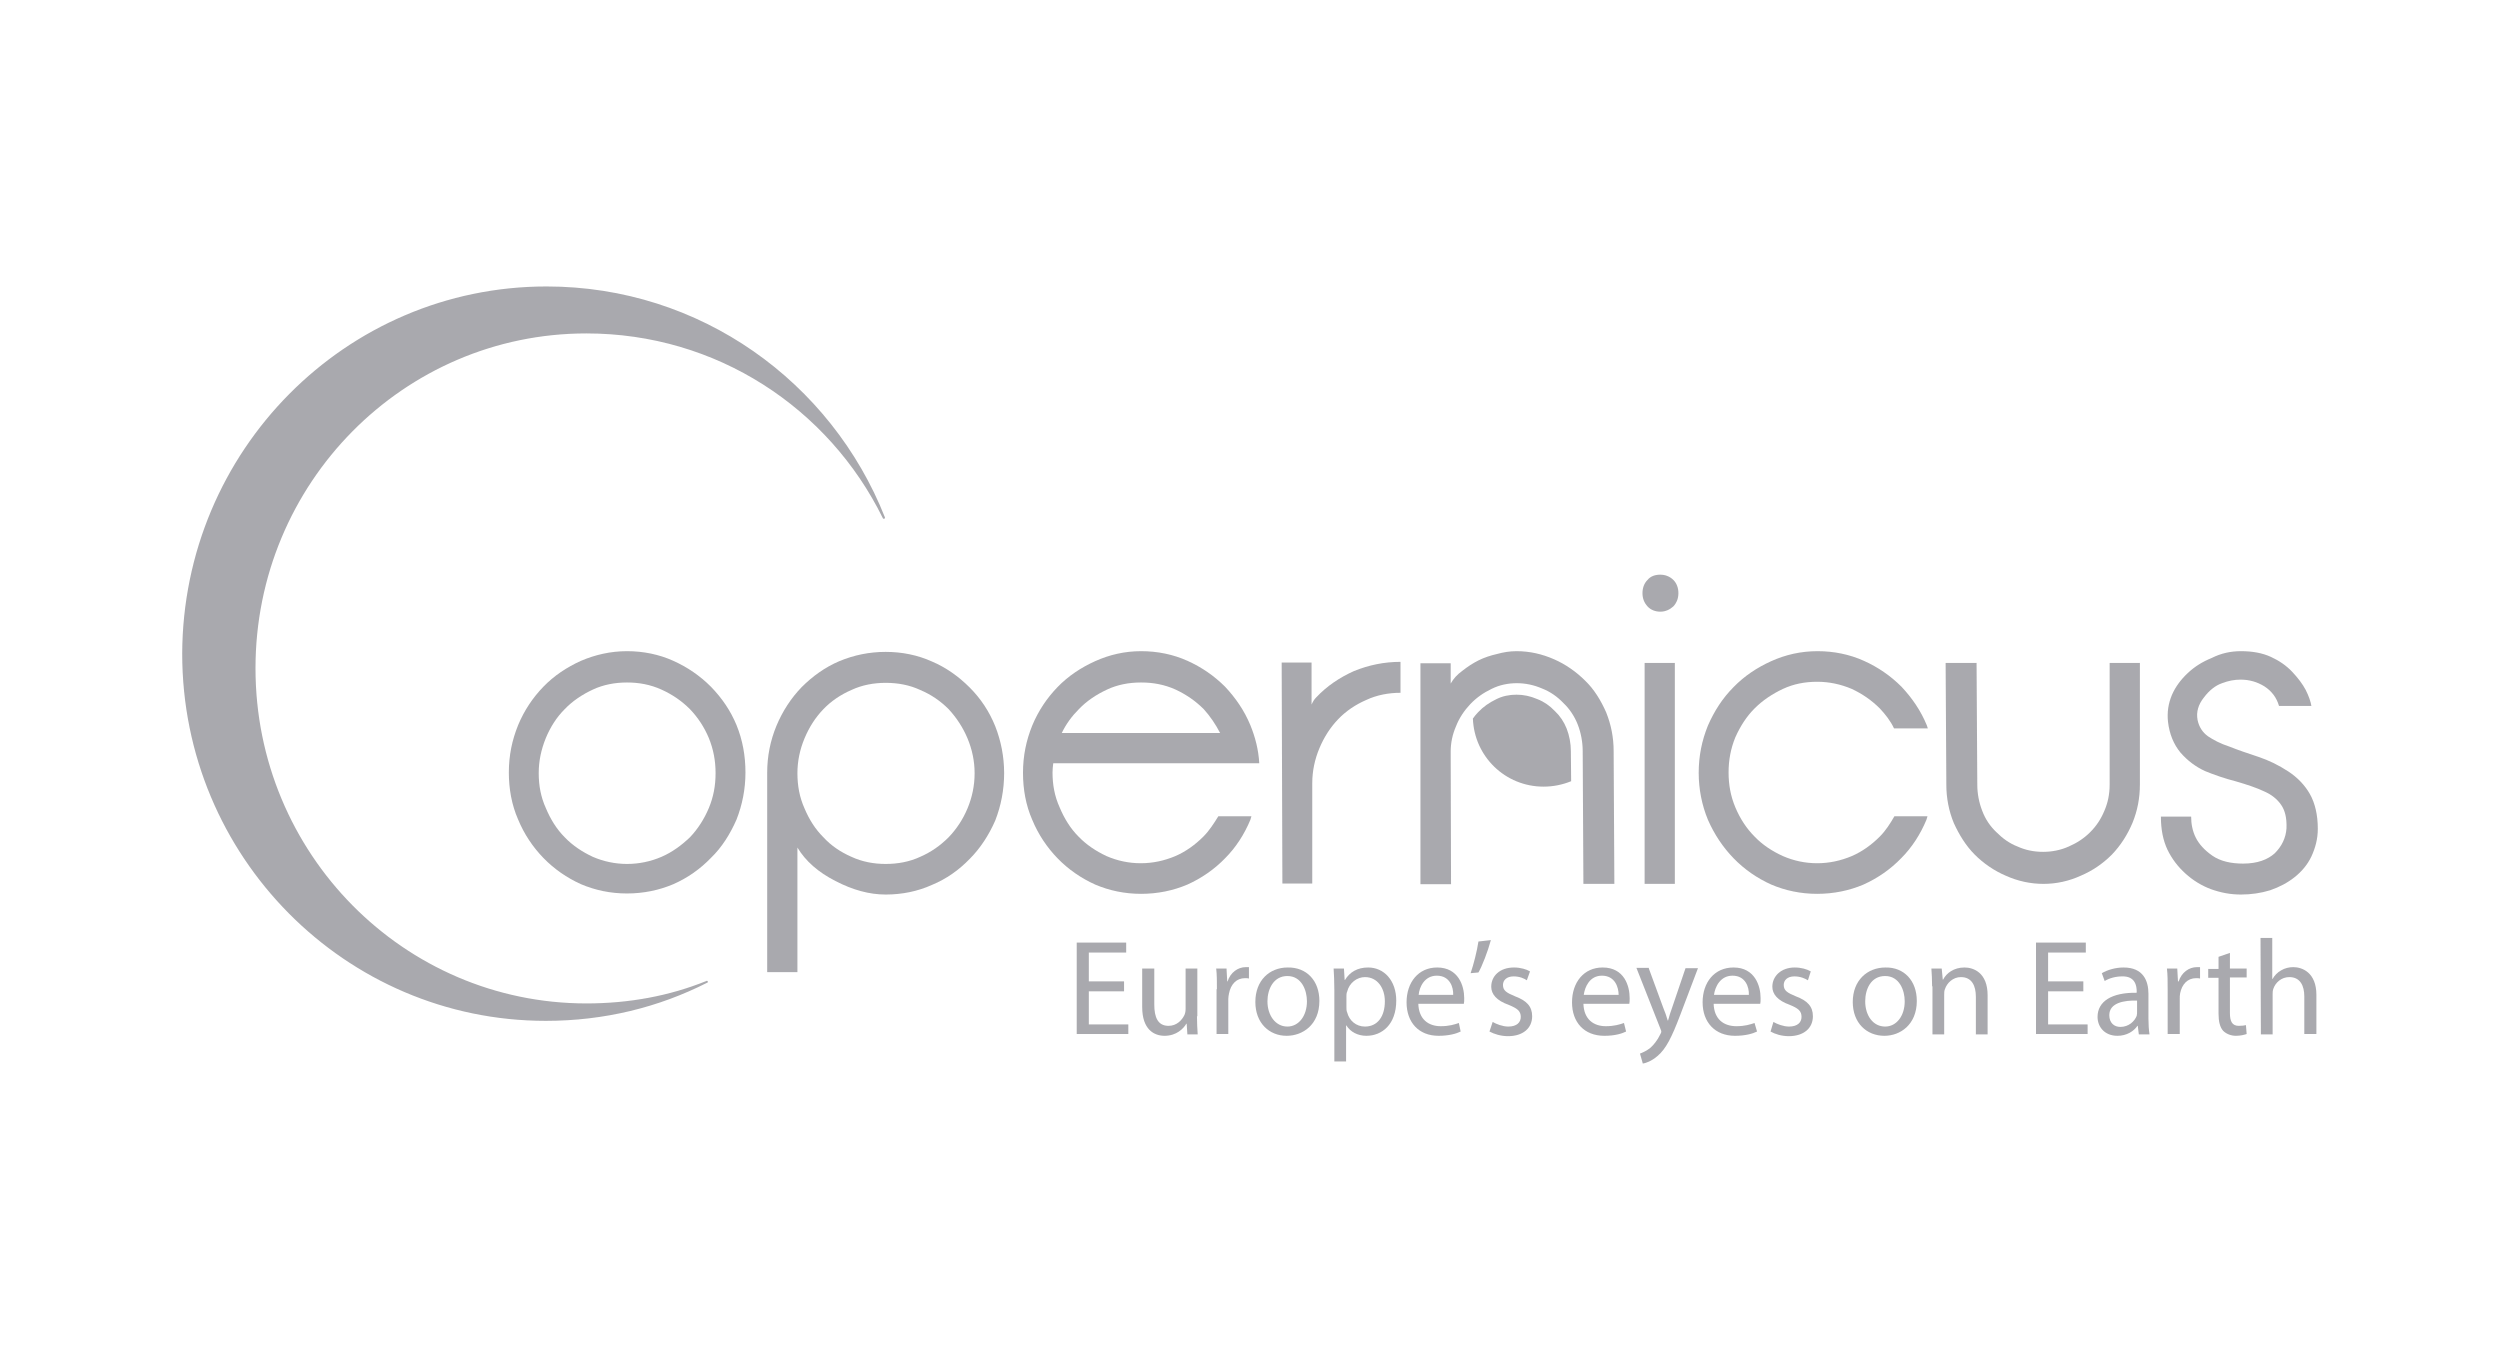 <svg width="192" height="104" viewBox="0 0 192 104" fill="none" xmlns="http://www.w3.org/2000/svg">
<g opacity="0.9">
<path fill-rule="evenodd" clip-rule="evenodd" d="M41.975 22C53.78 22 63.837 29.324 67.963 39.735C67.963 39.735 67.99 39.79 67.908 39.844C67.854 39.872 67.799 39.79 67.799 39.79C63.645 31.346 55.037 25.607 45.036 25.607C30.99 25.607 19.622 37.112 19.622 51.322C19.622 65.559 31.017 77.063 45.036 77.063C48.315 77.063 51.403 76.489 54.245 75.342C54.245 75.342 54.3 75.287 54.354 75.369C54.409 75.451 54.3 75.478 54.3 75.478C50.583 77.364 46.402 78.402 41.92 78.402C26.508 78.402 13.993 65.777 13.993 50.201C14.047 34.625 26.536 22 41.975 22Z" fill="#A0A0A5"/>
<path fill-rule="evenodd" clip-rule="evenodd" d="M119.407 54.605L119.425 54.624L119.444 54.642C119.808 54.984 120.119 55.446 120.32 55.96C120.526 56.486 120.642 57.087 120.642 57.689L120.664 59.997C120.008 60.264 119.299 60.414 118.545 60.414C115.601 60.414 113.223 58.101 113.118 55.183C113.262 54.988 113.376 54.841 113.512 54.705L113.521 54.696L113.53 54.687C113.911 54.283 114.366 53.962 114.909 53.702L114.916 53.699L114.923 53.695C115.386 53.463 115.904 53.351 116.468 53.351C117 53.351 117.537 53.462 118.057 53.688L118.072 53.694L118.087 53.7C118.585 53.895 119.025 54.2 119.407 54.605Z" fill="#A0A0A5"/>
<path fill-rule="evenodd" clip-rule="evenodd" d="M48.152 50.01C49.409 50.01 50.611 50.256 51.704 50.748C52.797 51.239 53.754 51.895 54.601 52.742C55.448 53.617 56.104 54.573 56.568 55.694C57.033 56.842 57.251 58.044 57.251 59.328C57.251 60.613 57.005 61.815 56.568 62.935C56.076 64.056 55.448 65.067 54.601 65.887C53.781 66.734 52.824 67.417 51.704 67.909C50.611 68.373 49.409 68.619 48.152 68.619C46.895 68.619 45.719 68.373 44.626 67.909C43.533 67.417 42.55 66.734 41.73 65.887C40.91 65.04 40.254 64.056 39.79 62.935C39.298 61.815 39.079 60.585 39.079 59.328C39.079 58.017 39.325 56.842 39.79 55.694C40.254 54.573 40.91 53.59 41.73 52.742C42.55 51.895 43.533 51.239 44.626 50.748C45.719 50.283 46.895 50.01 48.152 50.01ZM48.152 52.415C47.25 52.415 46.348 52.578 45.528 52.961C44.708 53.344 43.971 53.836 43.369 54.464C42.741 55.093 42.276 55.83 41.921 56.678C41.566 57.552 41.374 58.426 41.374 59.383C41.374 60.339 41.538 61.214 41.921 62.061C42.276 62.908 42.741 63.673 43.369 64.302C43.971 64.93 44.708 65.422 45.528 65.805C46.348 66.16 47.25 66.351 48.152 66.351C49.081 66.351 49.983 66.16 50.802 65.805C51.622 65.449 52.333 64.93 52.988 64.302C53.59 63.673 54.081 62.908 54.437 62.061C54.792 61.214 54.956 60.339 54.956 59.383C54.956 58.426 54.792 57.552 54.437 56.678C54.081 55.83 53.59 55.093 52.988 54.464C52.36 53.836 51.649 53.344 50.802 52.961C49.955 52.578 49.081 52.415 48.152 52.415Z" fill="#A0A0A5"/>
<path fill-rule="evenodd" clip-rule="evenodd" d="M68.019 50.065C69.276 50.065 70.478 50.31 71.571 50.802C72.664 51.267 73.621 51.95 74.468 52.797C75.315 53.644 75.971 54.628 76.435 55.776C76.873 56.896 77.118 58.099 77.118 59.383C77.118 60.667 76.873 61.897 76.435 63.017C75.944 64.138 75.288 65.149 74.468 65.969C73.648 66.816 72.692 67.499 71.571 67.963C70.478 68.455 69.276 68.701 68.019 68.701C66.762 68.701 65.477 68.346 64.166 67.663C62.827 66.98 61.87 66.132 61.242 65.094V74.659H58.919V59.355C58.919 58.071 59.165 56.869 59.629 55.748C60.094 54.628 60.75 53.617 61.57 52.77C62.417 51.923 63.373 51.239 64.466 50.775C65.587 50.31 66.762 50.065 68.019 50.065ZM68.019 52.442C67.117 52.442 66.215 52.606 65.395 52.988C64.576 53.344 63.838 53.836 63.237 54.464C62.608 55.12 62.144 55.858 61.788 56.705C61.433 57.552 61.242 58.454 61.242 59.383C61.242 60.339 61.406 61.241 61.788 62.088C62.144 62.935 62.608 63.673 63.237 64.302C63.838 64.957 64.576 65.449 65.395 65.805C66.215 66.187 67.117 66.351 68.019 66.351C68.948 66.351 69.85 66.187 70.669 65.805C71.489 65.449 72.2 64.957 72.856 64.302C73.457 63.673 73.949 62.935 74.304 62.088C74.659 61.241 74.85 60.339 74.85 59.383C74.85 58.454 74.659 57.552 74.304 56.705C73.949 55.858 73.457 55.12 72.856 54.464C72.227 53.836 71.516 53.344 70.669 52.988C69.85 52.606 68.948 52.442 68.019 52.442Z" fill="#A0A0A5"/>
<path fill-rule="evenodd" clip-rule="evenodd" d="M87.638 50.01C88.895 50.01 90.098 50.256 91.191 50.748C92.284 51.239 93.24 51.895 94.088 52.742C94.907 53.617 95.563 54.573 96.028 55.694C96.41 56.623 96.656 57.607 96.711 58.618H80.889C80.861 58.864 80.834 59.082 80.834 59.328C80.834 60.285 80.998 61.159 81.381 62.006C81.736 62.853 82.2 63.618 82.829 64.247C83.43 64.876 84.168 65.367 84.988 65.75C85.808 66.105 86.682 66.296 87.611 66.296C88.54 66.296 89.415 66.105 90.262 65.75C91.082 65.395 91.792 64.876 92.421 64.247C92.858 63.81 93.213 63.263 93.568 62.689H96.11L96.028 62.963C95.563 64.083 94.907 65.094 94.088 65.914C93.268 66.761 92.284 67.444 91.191 67.936C90.098 68.401 88.895 68.647 87.638 68.647C86.381 68.647 85.206 68.401 84.113 67.936C83.02 67.444 82.036 66.761 81.217 65.914C80.397 65.067 79.741 64.083 79.276 62.963C78.784 61.842 78.566 60.613 78.566 59.355C78.566 58.044 78.812 56.869 79.276 55.721C79.741 54.601 80.397 53.617 81.217 52.77C82.036 51.923 83.02 51.267 84.113 50.775C85.206 50.283 86.381 50.01 87.638 50.01ZM87.638 52.415C86.709 52.415 85.835 52.578 85.015 52.961C84.195 53.344 83.457 53.836 82.856 54.464C82.31 55.011 81.872 55.612 81.544 56.295H93.705C93.35 55.612 92.94 55.011 92.448 54.464C91.819 53.836 91.109 53.344 90.289 52.961C89.442 52.578 88.567 52.415 87.638 52.415Z" fill="#A0A0A5"/>
<path fill-rule="evenodd" clip-rule="evenodd" d="M107.559 50.83V53.207C106.657 53.207 105.756 53.371 104.936 53.754C104.116 54.109 103.378 54.601 102.777 55.229C102.149 55.885 101.684 56.623 101.329 57.47C100.974 58.317 100.782 59.219 100.782 60.148V67.854H98.487L98.432 50.884H100.728V54.109C100.837 53.863 100.946 53.699 101.083 53.562C101.903 52.688 102.886 52.032 103.979 51.54C105.127 51.075 106.302 50.83 107.559 50.83Z" fill="#A0A0A5"/>
<path fill-rule="evenodd" clip-rule="evenodd" d="M116.468 50.01C117.479 50.01 118.436 50.228 119.365 50.638C120.239 51.021 121.059 51.595 121.742 52.278C122.425 52.934 122.944 53.781 123.354 54.71C123.737 55.666 123.928 56.65 123.928 57.689L123.983 67.882H121.605L121.551 57.689C121.551 56.978 121.414 56.268 121.168 55.639C120.922 55.011 120.54 54.437 120.075 53.999C119.611 53.508 119.064 53.125 118.436 52.879C117.807 52.606 117.151 52.469 116.495 52.469C115.812 52.469 115.156 52.606 114.555 52.906C113.927 53.207 113.38 53.59 112.916 54.081C112.451 54.573 112.068 55.147 111.823 55.776C111.549 56.404 111.413 57.06 111.413 57.716L111.44 67.909H109.09V50.939H111.413V52.496C111.631 52.114 111.904 51.813 112.314 51.513C112.697 51.212 113.107 50.939 113.544 50.72C113.981 50.502 114.473 50.338 114.965 50.228C115.457 50.092 115.949 50.01 116.468 50.01Z" fill="#A0A0A5"/>
<path fill-rule="evenodd" clip-rule="evenodd" d="M127.508 44.135C127.891 44.135 128.246 44.271 128.519 44.544C128.765 44.791 128.902 45.146 128.902 45.556C128.902 45.965 128.765 46.294 128.519 46.567C128.246 46.813 127.918 46.977 127.508 46.977C127.125 46.977 126.77 46.84 126.524 46.567C126.278 46.294 126.142 45.965 126.142 45.556C126.142 45.146 126.278 44.791 126.524 44.544C126.77 44.244 127.125 44.135 127.508 44.135ZM126.306 50.912H128.628V67.882H126.306V50.912Z" fill="#A0A0A5"/>
<path fill-rule="evenodd" clip-rule="evenodd" d="M139.587 50.01C140.844 50.01 142.046 50.256 143.14 50.748C144.233 51.239 145.189 51.895 146.036 52.742C146.856 53.617 147.512 54.573 147.976 55.694L148.058 55.94H145.462C145.189 55.366 144.806 54.874 144.369 54.409C143.741 53.781 143.03 53.289 142.21 52.906C141.363 52.551 140.489 52.36 139.56 52.36C138.631 52.36 137.756 52.524 136.936 52.906C136.117 53.289 135.379 53.781 134.75 54.409C134.122 55.038 133.657 55.776 133.275 56.623C132.919 57.497 132.755 58.372 132.755 59.328C132.755 60.285 132.919 61.159 133.275 62.006C133.63 62.853 134.122 63.618 134.75 64.247C135.351 64.876 136.089 65.367 136.936 65.75C137.756 66.105 138.631 66.296 139.56 66.296C140.489 66.296 141.363 66.105 142.21 65.75C143.03 65.395 143.741 64.876 144.369 64.247C144.806 63.81 145.162 63.263 145.49 62.689H148.031L147.949 62.963C147.484 64.083 146.829 65.094 146.009 65.914C145.189 66.761 144.205 67.444 143.112 67.936C142.019 68.401 140.817 68.647 139.56 68.647C138.303 68.647 137.128 68.401 136.035 67.936C134.942 67.444 133.958 66.761 133.138 65.914C132.318 65.067 131.662 64.083 131.17 62.963C130.706 61.842 130.46 60.613 130.46 59.355C130.46 58.044 130.706 56.869 131.17 55.721C131.662 54.601 132.291 53.617 133.138 52.77C133.958 51.923 134.942 51.267 136.035 50.775C137.128 50.283 138.303 50.01 139.587 50.01Z" fill="#A0A0A5"/>
<path fill-rule="evenodd" clip-rule="evenodd" d="M149.424 50.912H151.801L151.856 60.203V60.257C151.856 60.968 151.993 61.651 152.238 62.279C152.484 62.935 152.867 63.482 153.332 63.919C153.796 64.384 154.315 64.766 154.944 65.012C155.545 65.285 156.201 65.422 156.911 65.422C157.595 65.422 158.278 65.285 158.879 65.012C159.507 64.739 160.054 64.384 160.518 63.919C160.983 63.455 161.338 62.935 161.612 62.279C161.885 61.651 162.021 60.995 162.021 60.257V50.912H164.344V60.257C164.344 61.296 164.153 62.279 163.77 63.209C163.388 64.11 162.869 64.93 162.185 65.641C161.502 66.324 160.71 66.87 159.808 67.253C158.906 67.663 157.95 67.882 156.939 67.882C155.928 67.882 154.944 67.663 154.042 67.253C153.14 66.87 152.32 66.296 151.665 65.641C150.981 64.957 150.462 64.11 150.052 63.209C149.67 62.279 149.478 61.296 149.478 60.257V60.203L149.424 50.912Z" fill="#A0A0A5"/>
<path fill-rule="evenodd" clip-rule="evenodd" d="M172.106 50.01C172.98 50.01 173.745 50.147 174.401 50.447C175.057 50.748 175.603 51.13 176.041 51.595C176.478 52.059 176.833 52.524 177.079 52.988C177.325 53.48 177.462 53.89 177.516 54.218H175.029C174.838 53.562 174.456 53.07 173.909 52.715C173.335 52.36 172.734 52.196 172.078 52.196C171.614 52.196 171.149 52.278 170.657 52.469C170.165 52.633 169.673 53.016 169.264 53.562C168.826 54.109 168.662 54.683 168.772 55.284C168.881 55.83 169.154 56.24 169.564 56.541C169.974 56.814 170.521 57.115 171.204 57.333C171.887 57.607 172.625 57.853 173.445 58.126C174.264 58.399 175.029 58.782 175.74 59.246C176.45 59.711 177.024 60.312 177.407 60.995C177.789 61.678 178.008 62.58 178.008 63.646C178.008 64.438 177.817 65.121 177.516 65.777C177.216 66.406 176.778 66.925 176.232 67.362C175.685 67.799 175.057 68.127 174.346 68.373C173.636 68.592 172.871 68.701 172.106 68.701C171.313 68.701 170.575 68.565 169.81 68.291C169.072 68.018 168.416 67.608 167.843 67.089C167.269 66.57 166.804 65.969 166.449 65.231C166.121 64.52 165.957 63.7 165.957 62.717H168.28C168.28 63.291 168.389 63.837 168.635 64.329C168.881 64.821 169.291 65.285 169.919 65.723C170.521 66.133 171.313 66.324 172.269 66.324C173.363 66.324 174.155 66.023 174.702 65.531C175.248 64.985 175.549 64.356 175.603 63.618C175.631 62.826 175.494 62.252 175.193 61.815C174.893 61.378 174.456 61.023 173.882 60.776C173.308 60.503 172.57 60.257 171.723 60.011C170.876 59.793 170.083 59.52 169.346 59.219C168.635 58.891 168.007 58.426 167.46 57.798C166.941 57.169 166.613 56.377 166.504 55.448C166.422 54.683 166.531 54.027 166.804 53.371C167.077 52.742 167.487 52.196 168.007 51.704C168.526 51.212 169.127 50.83 169.865 50.529C170.575 50.174 171.313 50.01 172.106 50.01Z" fill="#A0A0A5"/>
<path d="M86.327 76.134H83.621V78.676H86.655V79.413H82.692V72.39H86.491V73.156H83.621V75.369H86.327V76.134Z" fill="#A0A0A5"/>
<path d="M91.928 78.047C91.928 78.566 91.956 79.031 91.983 79.441H91.191L91.136 78.621H91.109C90.89 79.004 90.344 79.55 89.442 79.55C88.649 79.55 87.72 79.085 87.72 77.337V74.385H88.649V77.145C88.649 78.129 88.923 78.785 89.742 78.785C90.371 78.785 90.781 78.348 90.972 77.938C91.027 77.801 91.054 77.665 91.054 77.473V74.385H91.956V78.047H91.928Z" fill="#A0A0A5"/>
<path d="M93.459 75.97C93.459 75.369 93.459 74.877 93.404 74.385H94.197L94.251 75.369H94.279C94.497 74.686 95.071 74.276 95.672 74.276C95.782 74.276 95.836 74.276 95.918 74.276V75.15C95.836 75.123 95.727 75.123 95.618 75.123C94.962 75.123 94.525 75.588 94.388 76.298C94.361 76.435 94.333 76.571 94.333 76.735V79.413H93.432V75.97H93.459Z" fill="#A0A0A5"/>
<path d="M101.329 76.872C101.329 78.703 100.045 79.55 98.815 79.55C97.476 79.55 96.411 78.566 96.411 76.954C96.411 75.287 97.504 74.303 98.897 74.303C100.346 74.276 101.329 75.314 101.329 76.872ZM97.34 76.899C97.34 77.993 97.968 78.84 98.87 78.84C99.745 78.84 100.373 78.02 100.373 76.899C100.373 76.052 99.963 74.959 98.87 74.959C97.804 74.959 97.34 75.97 97.34 76.899Z" fill="#A0A0A5"/>
<path d="M102.477 76.025C102.477 75.369 102.45 74.85 102.422 74.385H103.215L103.269 75.26H103.297C103.652 74.659 104.253 74.303 105.073 74.303C106.303 74.303 107.232 75.314 107.232 76.845C107.232 78.676 106.139 79.55 104.936 79.55C104.281 79.55 103.707 79.249 103.406 78.758H103.379V81.518H102.477V76.025ZM103.406 77.364C103.406 77.501 103.406 77.637 103.461 77.747C103.625 78.402 104.171 78.84 104.827 78.84C105.811 78.84 106.357 78.047 106.357 76.899C106.357 75.916 105.811 75.041 104.827 75.041C104.226 75.041 103.625 75.478 103.461 76.162C103.406 76.271 103.406 76.408 103.406 76.517V77.364Z" fill="#A0A0A5"/>
<path d="M108.926 77.063C108.953 78.293 109.718 78.812 110.647 78.812C111.303 78.812 111.713 78.676 112.041 78.566L112.178 79.222C111.85 79.386 111.276 79.55 110.483 79.55C108.953 79.55 108.024 78.512 108.024 76.981C108.024 75.451 108.926 74.303 110.374 74.303C112.014 74.303 112.451 75.724 112.451 76.653C112.451 76.845 112.451 76.981 112.424 77.091H108.926V77.063ZM111.604 76.408C111.631 75.834 111.358 74.932 110.347 74.932C109.418 74.932 109.008 75.779 108.953 76.408H111.604Z" fill="#A0A0A5"/>
<path d="M114.5 72.199C114.255 73.101 113.817 74.221 113.544 74.686L112.943 74.74C113.161 74.112 113.435 73.046 113.544 72.308L114.5 72.199Z" fill="#A0A0A5"/>
<path d="M114.637 78.484C114.91 78.648 115.402 78.84 115.839 78.84C116.495 78.84 116.795 78.512 116.795 78.102C116.795 77.637 116.522 77.446 115.866 77.173C114.937 76.845 114.527 76.353 114.527 75.779C114.527 74.959 115.183 74.303 116.276 74.303C116.768 74.303 117.233 74.44 117.506 74.604L117.26 75.287C117.069 75.15 116.713 74.987 116.249 74.987C115.702 74.987 115.429 75.287 115.429 75.642C115.429 76.08 115.702 76.244 116.358 76.517C117.233 76.845 117.67 77.282 117.67 78.047C117.67 78.949 116.987 79.578 115.812 79.578C115.265 79.578 114.746 79.413 114.391 79.222L114.637 78.484Z" fill="#A0A0A5"/>
<path d="M121.606 77.063C121.633 78.293 122.398 78.812 123.327 78.812C123.983 78.812 124.393 78.676 124.721 78.566L124.885 79.222C124.557 79.386 124.011 79.55 123.218 79.55C121.661 79.55 120.731 78.512 120.731 76.981C120.731 75.451 121.633 74.303 123.082 74.303C124.748 74.303 125.158 75.724 125.158 76.653C125.158 76.845 125.158 76.981 125.131 77.091H121.606V77.063ZM124.311 76.408C124.311 75.834 124.038 74.932 123.027 74.932C122.098 74.932 121.715 75.779 121.633 76.408H124.311Z" fill="#A0A0A5"/>
<path d="M126.633 74.385L127.726 77.364C127.862 77.692 127.999 78.074 128.081 78.375H128.108C128.19 78.074 128.3 77.692 128.436 77.337L129.447 74.358H130.404L129.037 77.965C128.382 79.687 127.944 80.561 127.289 81.108C126.851 81.49 126.387 81.654 126.168 81.681L125.95 80.916C126.168 80.834 126.469 80.698 126.742 80.479C126.988 80.26 127.289 79.905 127.507 79.441C127.562 79.359 127.589 79.277 127.589 79.222C127.589 79.167 127.562 79.113 127.507 78.976L125.676 74.331H126.633V74.385Z" fill="#A0A0A5"/>
<path d="M131.607 77.063C131.634 78.293 132.399 78.812 133.356 78.812C134.012 78.812 134.422 78.676 134.749 78.566L134.941 79.222C134.613 79.386 134.039 79.55 133.246 79.55C131.716 79.55 130.76 78.512 130.76 76.981C130.76 75.451 131.662 74.303 133.137 74.303C134.777 74.303 135.214 75.724 135.214 76.653C135.214 76.845 135.214 76.981 135.187 77.091H131.607V77.063ZM134.312 76.408C134.34 75.834 134.066 74.932 133.055 74.932C132.126 74.932 131.716 75.779 131.634 76.408H134.312Z" fill="#A0A0A5"/>
<path d="M136.198 78.484C136.471 78.648 136.963 78.84 137.4 78.84C138.056 78.84 138.357 78.512 138.357 78.102C138.357 77.637 138.111 77.446 137.455 77.173C136.526 76.845 136.116 76.353 136.116 75.779C136.116 74.959 136.799 74.303 137.838 74.303C138.33 74.303 138.794 74.44 139.067 74.604L138.849 75.287C138.63 75.15 138.275 74.987 137.81 74.987C137.264 74.987 136.991 75.287 136.991 75.642C136.991 76.08 137.264 76.244 137.92 76.517C138.794 76.845 139.231 77.282 139.231 78.047C139.231 78.949 138.548 79.578 137.373 79.578C136.827 79.578 136.307 79.413 135.979 79.222L136.198 78.484Z" fill="#A0A0A5"/>
<path d="M147.211 76.872C147.211 78.703 145.926 79.55 144.724 79.55C143.358 79.55 142.292 78.566 142.292 76.954C142.292 75.287 143.412 74.303 144.806 74.303C146.227 74.276 147.211 75.314 147.211 76.872ZM143.248 76.899C143.248 77.993 143.85 78.84 144.779 78.84C145.653 78.84 146.282 78.02 146.282 76.899C146.282 76.052 145.872 74.959 144.779 74.959C143.686 74.959 143.248 75.97 143.248 76.899Z" fill="#A0A0A5"/>
<path d="M148.385 75.752C148.385 75.233 148.358 74.795 148.331 74.385H149.123L149.205 75.233H149.232C149.478 74.741 150.052 74.303 150.872 74.303C151.582 74.303 152.648 74.713 152.648 76.435V79.441H151.746V76.544C151.746 75.724 151.446 75.041 150.599 75.041C149.997 75.041 149.533 75.478 149.369 75.97C149.314 76.107 149.314 76.244 149.314 76.408V79.441H148.413V75.752H148.385Z" fill="#A0A0A5"/>
<path d="M160 76.134H157.294V78.676H160.328V79.413H156.365V72.39H160.191V73.156H157.294V75.369H160V76.134Z" fill="#A0A0A5"/>
<path d="M165 78.211C165 78.648 165.027 79.086 165.082 79.441H164.262L164.18 78.785H164.153C163.88 79.195 163.333 79.55 162.623 79.55C161.611 79.55 161.092 78.84 161.092 78.102C161.092 76.899 162.185 76.216 164.098 76.244V76.134C164.098 75.724 163.989 74.959 162.978 74.987C162.486 74.987 161.994 75.123 161.639 75.342L161.42 74.741C161.83 74.495 162.459 74.303 163.087 74.303C164.617 74.303 165 75.342 165 76.326V78.211ZM164.126 76.845C163.142 76.817 161.994 77.009 161.994 77.965C161.994 78.566 162.377 78.867 162.841 78.867C163.497 78.867 163.934 78.43 164.098 78.02C164.126 77.91 164.126 77.801 164.126 77.719V76.845Z" fill="#A0A0A5"/>
<path d="M166.476 75.97C166.476 75.369 166.476 74.877 166.421 74.385H167.214L167.269 75.369H167.323C167.542 74.686 168.116 74.276 168.717 74.276C168.799 74.276 168.853 74.276 168.963 74.276V75.15C168.881 75.123 168.771 75.123 168.662 75.123C168.006 75.123 167.569 75.588 167.432 76.298C167.405 76.435 167.405 76.571 167.405 76.735V79.413H166.476V75.97Z" fill="#A0A0A5"/>
<path d="M171.258 73.183V74.385H172.543V75.068H171.258V77.801C171.258 78.43 171.422 78.785 171.941 78.785C172.215 78.785 172.351 78.757 172.488 78.73L172.543 79.413C172.379 79.468 172.078 79.55 171.723 79.55C171.313 79.55 170.958 79.386 170.739 79.167C170.493 78.894 170.384 78.457 170.384 77.856V75.096H169.591V74.413H170.384V73.484L171.258 73.183Z" fill="#A0A0A5"/>
<path d="M173.608 72.035H174.51V75.178H174.538C174.674 74.932 174.893 74.686 175.193 74.522C175.467 74.358 175.795 74.276 176.122 74.276C176.806 74.276 177.899 74.686 177.899 76.407V79.413H176.97V76.517C176.97 75.724 176.669 75.041 175.822 75.041C175.221 75.041 174.756 75.451 174.592 75.943C174.537 76.107 174.538 76.216 174.538 76.38V79.441H173.636L173.608 72.035Z" fill="#A0A0A5"/>
</g>
</svg>
